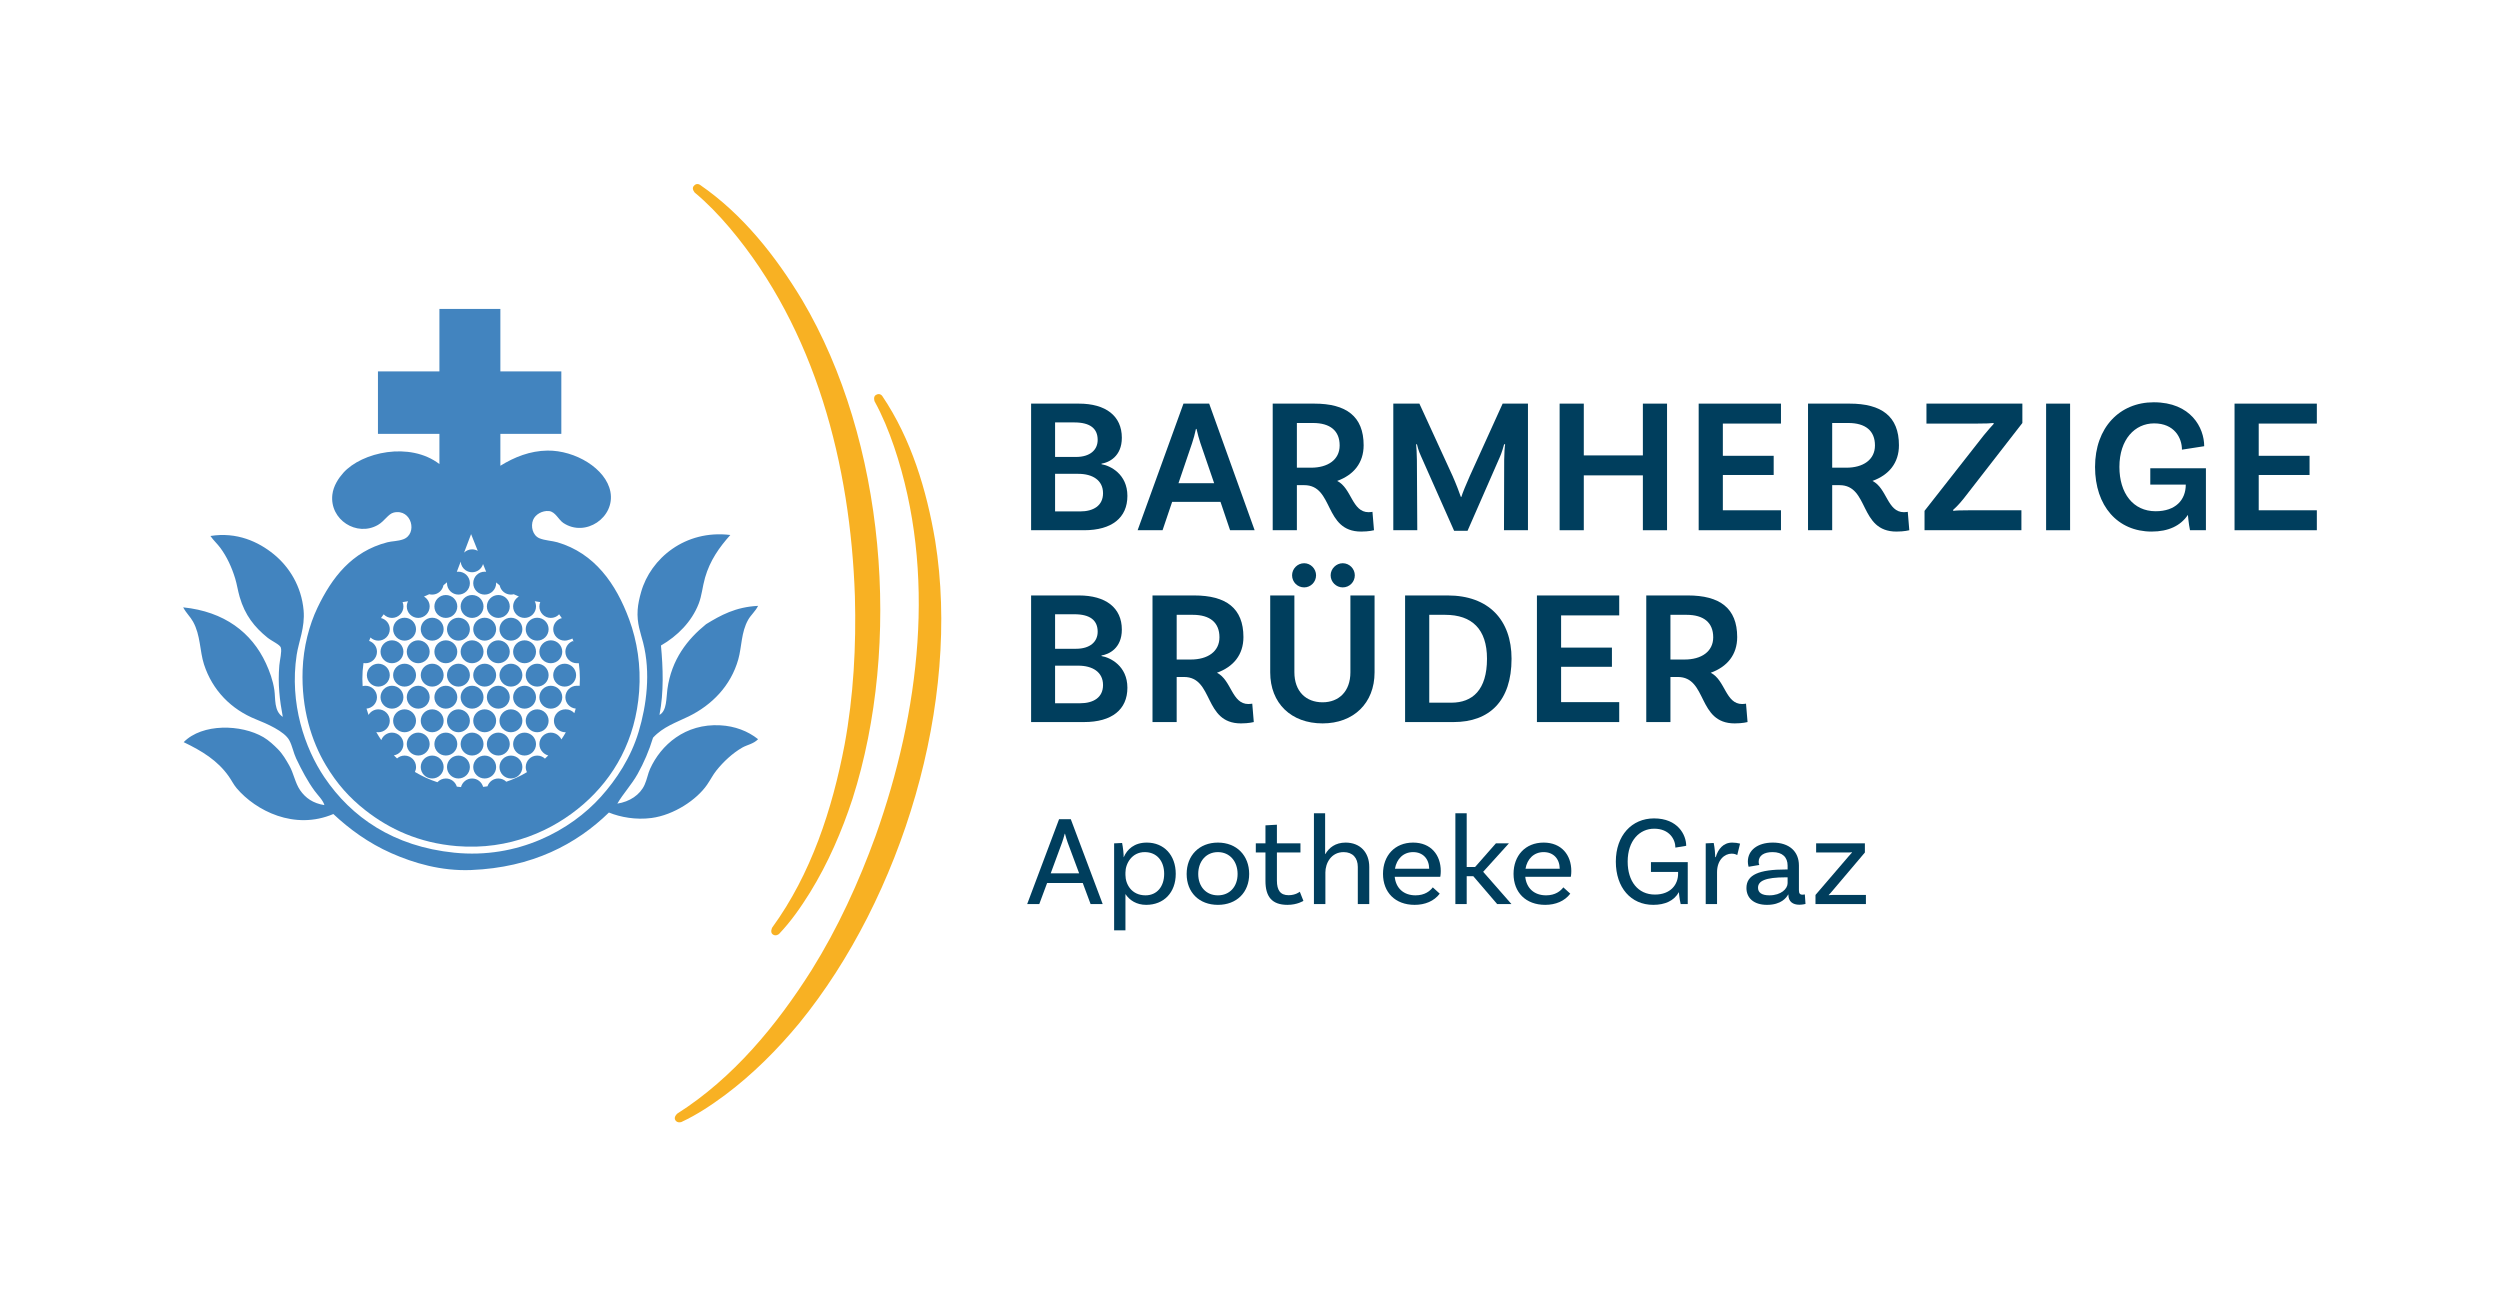 <?xml version="1.0" encoding="utf-8"?>
<!-- Generator: Adobe Illustrator 29.5.1, SVG Export Plug-In . SVG Version: 9.03 Build 0)  -->
<svg version="1.1" id="Ebene_1" xmlns="http://www.w3.org/2000/svg" xmlns:xlink="http://www.w3.org/1999/xlink" x="0px" y="0px"
	 viewBox="0 0 1068.661 558.425" style="enable-background:new 0 0 1068.661 558.425;" xml:space="preserve">
<g>
	<g>
		<g>
			<path style="fill:#F8B123;" d="M299.244,79.034c18.245,12.565,32.284,30.368,43.642,49.193
				c35.647,60.17,42.675,146.943,21.537,213.236c-4.573,13.939-10.456,27.519-18.16,40.022c-3.915,6.291-8.101,12.338-13.24,17.738
				c0,0-1.31,1.166-2.654,0.233c-1.34-0.932-0.288-2.941-0.288-2.941c16.644-22.877,25.692-50.584,30.944-78.151
				c3.847-20.868,5.002-42.23,4.416-63.423c-1.886-56.125-16.761-114.056-53.615-157.647c-4.539-5.331-9.469-10.504-14.845-14.961
				c0,0-1.406-1.563-0.511-2.739C297.749,77.906,299.244,79.034,299.244,79.034z"/>
			<path style="fill:#F8B123;" d="M377.178,169.339c12.369,18.379,18.907,40.087,22.575,61.764
				c11.115,69.049-14.149,152.36-58.113,206.291c-9.363,11.296-19.812,21.773-31.564,30.584
				c-5.948,4.416-12.061,8.509-18.818,11.649c0,0-1.649,0.603-2.554-0.754c-0.905-1.361,0.806-2.842,0.806-2.842
				c23.875-15.187,42.446-37.65,57.438-61.373c11.224-18.005,20.131-37.458,27.351-57.39
				c18.818-52.912,26.206-112.263,7.892-166.327c-2.266-6.627-4.957-13.247-8.327-19.363c0,0-0.734-1.968,0.531-2.736
				C376.201,167.741,377.178,169.339,377.178,169.339z"/>
		</g>
		<g>
			<g>
				<path style="fill:#4284BF;" d="M277.875,328.683c-0.926,2.042-1.278,4.432-2.333,6.779c-1.952,4.349-6.445,7.26-11.652,8.053
					c2.426-4.217,6.086-8.049,8.688-12.714c2.641-4.737,4.866-9.872,6.567-15.463c4.274-4.669,9.951-6.51,15.255-9.111
					c9.872-4.845,17.979-13.012,21.187-24.366c1.518-5.372,1.206-11.627,4.238-16.949c1.177-2.067,3.025-3.538,4.234-5.932
					c-9.574,0.456-16.034,4.019-22.245,7.841c-7.967,6.456-14.763,15.036-16.525,27.754c-0.531,3.84-0.172,9.273-3.388,11.017
					c1.895-9.721,1.529-20.085,0.635-29.663c7.048-4.055,13.116-10.156,16.102-17.796c1.396-3.571,1.597-7.202,2.752-11.229
					c2.103-7.321,6.072-12.944,10.805-18.219c-19.274-2.372-34.081,10.037-38.136,24.363c-0.743,2.627-1.299,5.089-1.482,7.626
					c-0.413,5.756,1.317,10.03,2.329,13.985c3.305,12.901,1.486,26.799-1.906,38.135c-3.323,11.103-9.574,20.48-16.102,27.754
					c-12.969,14.455-35.566,26.699-62.71,23.943c-26.01-2.645-43.996-15.158-55.508-32.204c-8.437-12.495-15-31.615-11.867-52.332
					c0.843-5.577,3.617-11.785,2.968-19.066c-0.919-10.292-6.144-18.578-12.711-23.943c-6.617-5.401-15.843-9.642-27.119-7.837
					c1.306,1.891,2.935,3.323,4.234,5.085c2.81,3.804,4.895,8.329,6.359,13.134c0.746,2.462,1.095,5.031,1.906,7.841
					c2.272,7.852,6.406,12.947,11.864,17.372c1.841,1.489,5.318,2.986,5.72,4.234c0.542,1.69-0.441,5.386-0.635,7.629
					c-0.689,8.06,0.165,14.961,1.482,22.034c-3.829-2.487-3.057-7.751-3.599-11.44c-0.621-4.22-2.056-8.096-3.603-11.44
					c-6.104-13.206-17.806-22.141-35.383-23.943c1.493,2.742,2.979,3.876,4.238,6.147c3.223,5.799,2.817,12.51,4.662,18.219
					c3.603,11.139,11.663,19.281,22.245,23.516c4.547,1.819,12.075,5.049,14.196,8.9c1.324,2.404,1.801,5.397,2.964,7.837
					c2.376,4.992,4.888,9.729,7.841,13.773c1.518,2.081,3.556,3.912,4.238,6.144c-4.866-0.75-8.103-3.054-10.382-6.355
					c-2.167-3.14-2.756-7.281-4.662-10.593c-1.367-2.379-2.734-4.83-4.873-6.994c-1.586-1.6-3.843-3.732-6.144-5.085
					c-9.503-5.569-26.139-5.979-34.109,2.121c7.816,3.754,14.494,7.819,19.278,14.616c1.313,1.866,2.056,3.52,3.391,5.089
					c8.124,9.556,24.678,18.111,41.311,11.013c6.761,6.348,14.968,12.398,24.79,16.741c9.592,4.238,21.302,7.712,34.109,7.202
					c26.153-1.048,45.018-11.053,58.899-24.578c4.927,1.995,11.516,3.223,18.219,2.333c9.585-1.274,19.324-7.798,23.728-14.196
					c1.565-2.268,2.501-4.242,4.026-6.144c2.989-3.725,6.825-7.324,11.017-9.746c2.092-1.206,4.809-1.554,6.779-3.599
					c-4.378-3.481-9.926-5.591-16.102-5.932C292.857,309.201,282.511,318.466,277.875,328.683"/>
				<path style="fill:#4284BF;" d="M183.668,318.067c0-2.706-2.193-4.898-4.895-4.898c-2.706,0-4.898,2.193-4.898,4.898
					c0,2.702,2.193,4.895,4.898,4.895C181.475,322.962,183.668,320.769,183.668,318.067"/>
				<path style="fill:#4284BF;" d="M195.474,318.067c0-2.706-2.193-4.898-4.895-4.898c-2.706,0-4.898,2.193-4.898,4.898
					c0,2.702,2.193,4.895,4.898,4.895C193.282,322.962,195.474,320.769,195.474,318.067"/>
				<path style="fill:#4284BF;" d="M206.692,318.067c0-2.706-2.193-4.898-4.895-4.898c-2.706,0-4.898,2.193-4.898,4.898
					c0,2.702,2.193,4.895,4.898,4.895C204.499,322.962,206.692,320.769,206.692,318.067"/>
				<path style="fill:#4284BF;" d="M217.91,318.067c0-2.706-2.193-4.898-4.895-4.898c-2.706,0-4.895,2.193-4.895,4.898
					c0,2.702,2.189,4.895,4.895,4.895C215.717,322.962,217.91,320.769,217.91,318.067"/>
				<path style="fill:#4284BF;" d="M224.233,313.171c-2.702,0-4.895,2.193-4.895,4.898c0,2.702,2.193,4.895,4.895,4.895
					c2.702,0,4.895-2.193,4.895-4.895C229.127,315.363,226.935,313.171,224.233,313.171"/>
				<path style="fill:#4284BF;" d="M172.449,298.03c0-2.702-2.193-4.895-4.895-4.895c-2.706,0-4.898,2.193-4.898,4.895
					c0,2.706,2.193,4.895,4.898,4.895C170.257,302.925,172.449,300.736,172.449,298.03"/>
				<path style="fill:#4284BF;" d="M173.876,298.03c0,2.706,2.193,4.895,4.895,4.895c2.706,0,4.898-2.189,4.898-4.895
					c0-2.702-2.193-4.895-4.898-4.895C176.068,293.136,173.876,295.328,173.876,298.03"/>
				<path style="fill:#4284BF;" d="M195.474,298.03c0-2.702-2.193-4.895-4.895-4.895c-2.706,0-4.898,2.193-4.898,4.895
					c0,2.706,2.193,4.895,4.898,4.895C193.282,302.925,195.474,300.736,195.474,298.03"/>
				<path style="fill:#4284BF;" d="M206.692,298.03c0-2.702-2.193-4.895-4.895-4.895c-2.706,0-4.898,2.193-4.898,4.895
					c0,2.706,2.193,4.895,4.898,4.895C204.499,302.925,206.692,300.736,206.692,298.03"/>
				<path style="fill:#4284BF;" d="M217.91,298.03c0-2.702-2.193-4.895-4.895-4.895c-2.706,0-4.895,2.193-4.895,4.895
					c0,2.706,2.189,4.895,4.895,4.895C215.717,302.925,217.91,300.736,217.91,298.03"/>
				<path style="fill:#4284BF;" d="M219.336,298.03c0,2.706,2.193,4.895,4.895,4.895c2.706,0,4.898-2.189,4.898-4.895
					c0-2.702-2.193-4.895-4.898-4.895C221.529,293.136,219.336,295.328,219.336,298.03"/>
				<path style="fill:#4284BF;" d="M235.451,293.135c-2.702,0-4.898,2.193-4.898,4.895c0,2.706,2.196,4.898,4.898,4.898
					s4.895-2.193,4.895-4.898C240.346,295.328,238.153,293.135,235.451,293.135"/>
				<path style="fill:#4284BF;" d="M167.554,283.507c2.702,0,4.895-2.193,4.895-4.895c0-2.706-2.193-4.898-4.895-4.898
					c-2.706,0-4.895,2.193-4.895,4.898C162.659,281.315,164.848,283.507,167.554,283.507"/>
				<path style="fill:#4284BF;" d="M173.876,278.612c0,2.702,2.193,4.895,4.895,4.895c2.706,0,4.898-2.193,4.898-4.895
					c0-2.706-2.193-4.895-4.898-4.895C176.068,273.717,173.876,275.906,173.876,278.612"/>
				<path style="fill:#4284BF;" d="M190.579,273.715c-2.706,0-4.895,2.193-4.895,4.895c0,2.706,2.189,4.898,4.895,4.898
					c2.702,0,4.895-2.193,4.895-4.898C195.474,275.908,193.281,273.715,190.579,273.715"/>
				<path style="fill:#4284BF;" d="M201.797,273.715c-2.706,0-4.895,2.193-4.895,4.895c0,2.706,2.189,4.898,4.895,4.898
					c2.702,0,4.895-2.193,4.895-4.898C206.691,275.908,204.499,273.715,201.797,273.715"/>
				<path style="fill:#4284BF;" d="M213.014,273.715c-2.702,0-4.895,2.193-4.895,4.895c0,2.706,2.193,4.898,4.895,4.898
					c2.702,0,4.895-2.193,4.895-4.898C217.909,275.908,215.716,273.715,213.014,273.715"/>
				<path style="fill:#4284BF;" d="M219.336,278.612c0,2.702,2.193,4.895,4.895,4.895c2.706,0,4.898-2.193,4.898-4.895
					c0-2.706-2.193-4.895-4.898-4.895C221.529,273.717,219.336,275.906,219.336,278.612"/>
				<path style="fill:#4284BF;" d="M230.555,278.612c0,2.702,2.193,4.895,4.898,4.895c2.702,0,4.895-2.193,4.895-4.895
					c0-2.706-2.193-4.895-4.895-4.895C232.747,273.717,230.555,275.906,230.555,278.612"/>
				<path style="fill:#4284BF;" d="M190.579,264.14c2.702,0,4.895-2.193,4.895-4.895c0-2.706-2.193-4.898-4.895-4.898
					c-2.706,0-4.895,2.193-4.895,4.898C185.684,261.947,187.873,264.14,190.579,264.14"/>
				<path style="fill:#4284BF;" d="M201.797,264.14c2.702,0,4.895-2.193,4.895-4.895c0-2.706-2.193-4.898-4.895-4.898
					c-2.706,0-4.895,2.193-4.895,4.898C196.902,261.947,199.091,264.14,201.797,264.14"/>
				<path style="fill:#4284BF;" d="M213.014,264.14c2.702,0,4.895-2.193,4.895-4.895c0-2.706-2.193-4.898-4.895-4.898
					c-2.702,0-4.895,2.193-4.895,4.898C208.119,261.947,210.312,264.14,213.014,264.14"/>
				<path style="fill:#4284BF;" d="M184.748,322.982c-2.706,0-4.895,2.193-4.895,4.895c0,2.706,2.189,4.898,4.895,4.898
					c2.702,0,4.895-2.193,4.895-4.898C189.643,325.175,187.45,322.982,184.748,322.982"/>
				<path style="fill:#4284BF;" d="M195.966,322.982c-2.706,0-4.898,2.193-4.898,4.895c0,2.706,2.193,4.898,4.898,4.898
					c2.702,0,4.895-2.193,4.895-4.898C200.861,325.175,198.668,322.982,195.966,322.982"/>
				<path style="fill:#4284BF;" d="M207.183,322.982c-2.702,0-4.895,2.193-4.895,4.895c0,2.706,2.193,4.898,4.895,4.898
					s4.895-2.193,4.895-4.898C212.078,325.175,209.885,322.982,207.183,322.982"/>
				<path style="fill:#4284BF;" d="M218.402,322.982c-2.702,0-4.898,2.193-4.898,4.895c0,2.706,2.196,4.898,4.898,4.898
					c2.702,0,4.895-2.193,4.895-4.898C223.296,325.175,221.104,322.982,218.402,322.982"/>
				<path style="fill:#4284BF;" d="M177.837,308.115c0-2.706-2.193-4.898-4.895-4.898c-2.706,0-4.898,2.193-4.898,4.898
					c0,2.702,2.193,4.895,4.898,4.895C175.644,313.01,177.837,310.818,177.837,308.115"/>
				<path style="fill:#4284BF;" d="M179.852,308.115c0,2.702,2.193,4.895,4.895,4.895c2.706,0,4.898-2.193,4.898-4.895
					c0-2.706-2.193-4.898-4.898-4.898C182.044,303.217,179.852,305.41,179.852,308.115"/>
				<path style="fill:#4284BF;" d="M195.966,313.011c2.702,0,4.895-2.193,4.895-4.895c0-2.706-2.193-4.898-4.895-4.898
					c-2.706,0-4.898,2.193-4.898,4.898C191.068,310.818,193.26,313.011,195.966,313.011"/>
				<path style="fill:#4284BF;" d="M207.183,313.011c2.702,0,4.895-2.193,4.895-4.895c0-2.706-2.193-4.898-4.895-4.898
					s-4.895,2.193-4.895,4.898C202.288,310.818,204.481,313.011,207.183,313.011"/>
				<path style="fill:#4284BF;" d="M218.402,313.011c2.702,0,4.895-2.193,4.895-4.895c0-2.706-2.193-4.898-4.895-4.898
					c-2.702,0-4.898,2.193-4.898,4.898C213.503,310.818,215.699,313.011,218.402,313.011"/>
				<path style="fill:#4284BF;" d="M229.62,303.219c-2.702,0-4.898,2.193-4.898,4.898c0,2.702,2.196,4.895,4.898,4.895
					c2.702,0,4.895-2.193,4.895-4.895C234.514,305.411,232.322,303.219,229.62,303.219"/>
				<path style="fill:#4284BF;" d="M166.618,288.605c0-2.706-2.193-4.895-4.895-4.895c-2.706,0-4.898,2.189-4.898,4.895
					c0,2.702,2.193,4.895,4.898,4.895C164.426,293.5,166.618,291.307,166.618,288.605"/>
				<path style="fill:#4284BF;" d="M172.941,283.709c-2.706,0-4.895,2.193-4.895,4.895c0,2.706,2.189,4.898,4.895,4.898
					c2.702,0,4.895-2.193,4.895-4.898C177.836,285.901,175.643,283.709,172.941,283.709"/>
				<path style="fill:#4284BF;" d="M179.852,288.605c0,2.702,2.193,4.895,4.895,4.895c2.706,0,4.898-2.193,4.898-4.895
					c0-2.706-2.193-4.895-4.898-4.895C182.044,283.71,179.852,285.899,179.852,288.605"/>
				<path style="fill:#4284BF;" d="M191.07,288.605c0,2.702,2.193,4.895,4.898,4.895c2.702,0,4.895-2.193,4.895-4.895
					c0-2.706-2.193-4.895-4.895-4.895C193.262,283.71,191.07,285.899,191.07,288.605"/>
				<path style="fill:#4284BF;" d="M202.288,288.605c0,2.702,2.193,4.895,4.895,4.895c2.706,0,4.895-2.193,4.895-4.895
					c0-2.706-2.189-4.895-4.895-4.895C204.48,283.71,202.288,285.899,202.288,288.605"/>
				<path style="fill:#4284BF;" d="M218.402,283.709c-2.702,0-4.898,2.193-4.898,4.895c0,2.706,2.196,4.898,4.898,4.898
					c2.702,0,4.895-2.193,4.895-4.898C223.296,285.901,221.104,283.709,218.402,283.709"/>
				<path style="fill:#4284BF;" d="M234.515,288.605c0-2.706-2.193-4.895-4.895-4.895c-2.706,0-4.898,2.189-4.898,4.895
					c0,2.702,2.193,4.895,4.898,4.895C232.323,293.5,234.515,291.307,234.515,288.605"/>
				<path style="fill:#4284BF;" d="M236.475,288.605c0,2.702,2.193,4.895,4.898,4.895c2.702,0,4.895-2.193,4.895-4.895
					c0-2.706-2.193-4.895-4.895-4.895C238.668,283.71,236.475,285.899,236.475,288.605"/>
				<path style="fill:#4284BF;" d="M168.045,268.957c0,2.702,2.193,4.895,4.895,4.895c2.706,0,4.898-2.193,4.898-4.895
					c0-2.706-2.193-4.898-4.898-4.898C170.237,264.058,168.045,266.251,168.045,268.957"/>
				<path style="fill:#4284BF;" d="M184.748,273.852c2.702,0,4.895-2.193,4.895-4.895c0-2.706-2.193-4.898-4.895-4.898
					c-2.706,0-4.895,2.193-4.895,4.898C179.853,271.659,182.042,273.852,184.748,273.852"/>
				<path style="fill:#4284BF;" d="M191.07,268.957c0,2.702,2.193,4.895,4.898,4.895c2.702,0,4.895-2.193,4.895-4.895
					c0-2.706-2.193-4.898-4.895-4.898C193.262,264.058,191.07,266.251,191.07,268.957"/>
				<path style="fill:#4284BF;" d="M202.288,268.957c0,2.702,2.193,4.895,4.895,4.895c2.706,0,4.895-2.193,4.895-4.895
					c0-2.706-2.189-4.898-4.895-4.898C204.48,264.058,202.288,266.251,202.288,268.957"/>
				<path style="fill:#4284BF;" d="M213.505,268.957c0,2.702,2.193,4.895,4.898,4.895c2.702,0,4.895-2.193,4.895-4.895
					c0-2.706-2.193-4.898-4.895-4.898C215.698,264.058,213.505,266.251,213.505,268.957"/>
				<path style="fill:#4284BF;" d="M229.62,273.852c2.702,0,4.895-2.193,4.895-4.895c0-2.706-2.193-4.898-4.895-4.898
					c-2.702,0-4.898,2.193-4.898,4.898C224.721,271.659,226.918,273.852,229.62,273.852"/>
				<path style="fill:#4284BF;" d="M178.772,264.138c2.702,0,4.895-2.193,4.895-4.895c0-1.805-0.98-3.38-2.437-4.231
					c0.75-0.301,1.507-0.635,2.264-1.008c0.402,0.108,0.818,0.169,1.252,0.169c2.394,0,4.382-1.719,4.809-3.99
					c0.517-0.406,1.026-0.833,1.532-1.285c-0.007,0.126-0.018,0.251-0.018,0.377c0,2.706,2.193,4.898,4.895,4.898
					c2.706,0,4.895-2.193,4.895-4.898c0-2.702-2.189-4.895-4.895-4.895c-0.233,0-0.467,0.022-0.693,0.054l1.651-4.36
					c0.108,1.522,0.901,2.849,2.081,3.671c0.793,0.549,1.755,0.876,2.792,0.876c1.001,0,1.931-0.305,2.706-0.818
					c0.947-0.628,1.654-1.579,1.984-2.695l1.324,3.316c-0.083-0.007-0.165-0.018-0.251-0.025c0.004-0.007,0-0.011,0.004-0.018
					c-0.004,0.007-0.004,0.014-0.004,0.018c-0.126-0.007-0.251-0.018-0.377-0.018c-2.702,0-4.895,2.193-4.895,4.895
					c0,2.706,2.193,4.898,4.895,4.898c2.702,0,4.895-2.193,4.895-4.898c0-0.104-0.007-0.205-0.014-0.309
					c0.51,0.452,1.023,0.879,1.539,1.285c0.452,2.236,2.429,3.922,4.798,3.922c0.416,0,0.818-0.057,1.206-0.158
					c0.736,0.362,1.468,0.685,2.196,0.983c-1.471,0.843-2.465,2.426-2.465,4.245c0,2.702,2.193,4.895,4.895,4.895
					s4.895-2.193,4.895-4.895c0-0.811-0.197-1.572-0.545-2.246c0.811,0.161,1.597,0.284,2.351,0.384
					c-0.24,0.574-0.377,1.202-0.377,1.862c0,2.702,2.193,4.895,4.895,4.895c1.339,0,2.548-0.535,3.434-1.407
					c-0.018-0.025-0.039-0.047-0.057-0.072c0.05-0.036,0.093-0.072,0.144-0.108c0.413,0.56,0.811,1.13,1.199,1.708
					c-0.054,0.025-0.104,0.05-0.158,0.075c-0.014-0.022-0.029-0.047-0.043-0.068c-2.02,0.603-3.492,2.473-3.492,4.69
					c0,2.702,2.193,4.895,4.895,4.895c0.642,0,1.256-0.129,1.816-0.355c0.531-0.104,1.03-0.298,1.482-0.56
					c0.169,0.434,0.33,0.872,0.484,1.31c-0.029,0.018-0.065,0.029-0.097,0.043c-0.036-0.097-0.065-0.201-0.104-0.298
					c-1.913,0.664-3.287,2.48-3.287,4.618c0,2.706,2.193,4.895,4.895,4.895c0.136,0,0.273-0.007,0.406-0.018
					c0.129,0.011,0.255,0.018,0.388,0.018c0.022,0,0.043,0,0.065,0c0.298,2.175,0.456,4.4,0.456,6.668
					c0,1.008-0.043,2.002-0.104,2.993c-0.158-0.018-0.319-0.032-0.481-0.032c-0.14,0-0.276,0.011-0.413,0.022
					c-0.104-0.007-0.208-0.022-0.316-0.022c-2.702,0-4.895,2.193-4.895,4.895c0,2.541,1.934,4.629,4.41,4.873
					c0.011-0.043,0.018-0.083,0.032-0.126c0.007,0.004,0.014,0.004,0.022,0.007c-0.194,0.693-0.409,1.378-0.635,2.06
					c-0.897-0.994-2.189-1.626-3.635-1.626c-0.032,0-0.068,0.007-0.104,0.007c-0.029,0-0.061-0.007-0.09-0.007
					c-2.706,0-4.898,2.193-4.898,4.898c0,2.702,2.193,4.895,4.898,4.895c0.032,0,0.065-0.004,0.1-0.004
					c0.032,0,0.061,0.004,0.093,0.004h0.007c-0.592,1.044-1.22,2.063-1.888,3.057c-0.284-0.581-0.671-1.105-1.148-1.532
					c-0.879-0.843-2.067-1.367-3.38-1.367c-2.702,0-4.895,2.193-4.895,4.898c0,1.371,0.563,2.605,1.471,3.492
					c0.621,0.657,1.425,1.134,2.322,1.371c-0.467,0.467-0.94,0.929-1.428,1.378c0,0,0-0.004-0.004-0.004
					c0.007-0.007,0.014-0.011,0.022-0.018c-0.872-0.807-2.035-1.303-3.319-1.303c-2.702,0-4.895,2.189-4.895,4.895
					c0,0.786,0.19,1.529,0.52,2.185c-2.824,1.694-5.846,3.097-9.018,4.166c-0.004-0.004-0.007-0.004-0.011-0.007
					c0.068-0.022,0.14-0.043,0.205-0.065c-0.879-0.854-2.081-1.385-3.406-1.385c-2.164,0-3.994,1.407-4.64,3.352
					c-0.617,0.09-1.238,0.172-1.862,0.24c-0.574-2.071-2.465-3.592-4.715-3.592c-2.286,0-4.199,1.568-4.737,3.685
					c-0.603-0.057-1.199-0.129-1.794-0.208c-0.61-2.01-2.476-3.477-4.687-3.477c-1.432,0-2.717,0.621-3.614,1.6
					c-3.391-1.105-6.61-2.58-9.61-4.392c0.305-0.639,0.481-1.349,0.481-2.103c0-2.706-2.193-4.895-4.895-4.895
					c-1.234,0-2.361,0.459-3.223,1.217c-0.463-0.427-0.919-0.861-1.36-1.31c2.318-0.384,4.091-2.394,4.091-4.823
					c0-2.706-2.193-4.898-4.895-4.898c-2.103,0-3.89,1.331-4.583,3.194c-0.761-1.109-1.464-2.257-2.128-3.434
					c0.287,0.05,0.578,0.083,0.879,0.083c2.702,0,4.895-2.193,4.895-4.895c0-2.706-2.193-4.898-4.895-4.898
					c-1.784,0-3.341,0.962-4.199,2.386c-0.312-0.886-0.596-1.787-0.854-2.702c2.505-0.215,4.468-2.311,4.468-4.873
					c0-2.702-2.193-4.895-4.895-4.895c-0.427,0-0.84,0.061-1.234,0.165c-0.068-1.034-0.115-2.074-0.115-3.126
					c0-2.297,0.165-4.55,0.481-6.746c0.284,0.05,0.571,0.079,0.868,0.079c2.702,0,4.895-2.189,4.895-4.895
					c0-2.164-1.407-3.998-3.355-4.644c0.183-0.492,0.377-0.976,0.578-1.461c0.876,0.833,2.06,1.346,3.362,1.346
					c2.702,0,4.895-2.193,4.895-4.895c0-2.318-1.608-4.252-3.768-4.762c0.373-0.542,0.754-1.073,1.148-1.597
					c0.894,0.944,2.153,1.539,3.556,1.539c2.702,0,4.895-2.193,4.895-4.895c0-0.66-0.136-1.281-0.373-1.855
					c0.75-0.097,1.529-0.219,2.34-0.373c-0.341,0.667-0.538,1.425-0.538,2.228C173.877,261.946,176.066,264.138,178.772,264.138
					 M201.373,228.314l2.864,7.17c-0.718-0.416-1.55-0.657-2.44-0.657c-1.328,0-2.534,0.531-3.416,1.392L201.373,228.314z
					 M225.255,330.06c0.032-0.022,0.061-0.043,0.093-0.061v0.004C225.319,330.021,225.287,330.038,225.255,330.06 M172.367,230.535
					c-2.318,0.84-4.837,0.772-6.779,1.27c-15.237,3.926-23.738,15.136-29.875,27.966c-3.502,7.324-6.011,16.705-6.355,26.695
					c-0.567,16.371,3.757,30.316,9.958,40.676c4.719,7.888,10.041,13.877,16.949,19.281c10.141,7.931,22.812,13.916,38.982,15.255
					c22.489,1.862,41.15-6.639,54.026-17.796c13.285-11.512,22.418-27.617,23.939-48.305c0.815-11.042-0.861-21.556-4.234-30.721
					c-5.648-15.348-14.81-28.385-30.722-33.051c-2.153-0.632-5.34-0.757-7.626-1.694c-2.964-1.209-3.847-5.11-2.756-7.841
					c0.944-2.358,3.908-4.08,6.782-3.811c2.763,0.258,4.062,3.696,6.144,5.085c9.42,6.301,22.227-2.365,20.125-13.349
					c-1.905-9.94-15.076-17.731-26.907-17.584c-7.382,0.093-14.06,2.731-20.125,6.484v-13.633h26.057v-26.695h-26.057v-26.695
					h-26.06c0,0.38-0.018,2.243,0,2.544v24.151c-8.699,0.014-19.077-0.05-26.272,0c-0.004,9.287,0,18.718,0,26.695h26.272v12.904
					c-12.632-9.689-33.147-5.124-41.103,3.779c-1.92,2.15-4.224,5.501-4.662,9.323c-1.22,10.726,10.461,18.119,19.493,12.922
					c2.86-1.647,4.407-4.755,6.779-5.297C175.995,217.347,178.668,228.257,172.367,230.535"/>
			</g>
		</g>
	</g>
	<g>
		<g>
			<g>
				<path style="fill:#003E5D;" d="M462.837,377.445h-15.232l-3.354,9.019h-5.17l13.639-36.295h5.004l13.639,36.295h-5.17
					L462.837,377.445z M461.297,373.32l-4.894-13.143c-0.386-1.045-0.771-2.365-1.155-3.795h-0.11
					c-0.385,1.43-0.77,2.75-1.154,3.795l-4.84,13.143H461.297z"/>
				<path style="fill:#003E5D;" d="M502.59,373.541c0,7.974-5.06,13.253-12.648,13.253c-4.069,0-7.094-1.925-8.854-4.619v15.508
					h-4.84v-37.176l3.41-0.164c0.385,1.76,0.715,5.004,0.659,6.049h0.056c1.43-3.354,4.509-6.214,9.844-6.214
					C497.531,360.177,502.59,365.511,502.59,373.541z M497.641,373.541c0-5.555-3.189-9.294-8.304-9.294
					c-5.5,0-8.249,4.895-8.249,8.743v1.045c0,3.905,2.584,8.689,8.578,8.689C494.506,382.724,497.641,379.04,497.641,373.541z"/>
				<path style="fill:#003E5D;" d="M533.978,373.595c0,7.864-5.334,13.198-13.363,13.198s-13.363-5.334-13.363-13.198
					s5.334-13.418,13.363-13.418S533.978,365.731,533.978,373.595z M529.029,373.595c0-5.39-3.354-9.349-8.414-9.349
					s-8.414,3.959-8.414,9.349s3.354,9.129,8.414,9.129S529.029,378.985,529.029,373.595z"/>
				<path style="fill:#003E5D;" d="M557.161,385.088c0,0-2.585,1.705-6.819,1.705c-6.709,0-9.404-3.574-9.404-10.229v-12.153h-4.124
					v-3.905h4.124v-7.698l4.895-0.275v7.974h10.063v3.905h-10.063V376.4c0,4.18,1.485,6.269,5.005,6.269
					c3.024,0,4.784-1.484,4.784-1.484L557.161,385.088z"/>
				<path style="fill:#003E5D;" d="M585.309,370.571v15.893h-4.895v-15.893c0-3.795-2.145-6.324-6.049-6.324
					c-5.39,0-7.81,4.784-7.81,8.688v13.528h-4.894v-38.825h4.784v17.433h0.109c1.54-2.694,4.29-4.894,8.635-4.894
					C581.405,360.177,585.309,364.356,585.309,370.571z"/>
				<path style="fill:#003E5D;" d="M596.19,374.805c0.495,4.784,3.74,7.919,8.909,7.919c3.959,0,6.214-1.87,7.369-3.41l2.97,2.695
					c-2.42,3.189-6.27,4.784-10.724,4.784c-8.304,0-13.528-5.334-13.528-13.253c0-7.755,5.004-13.363,12.868-13.363
					c7.644,0,11.823,5.334,11.823,12.153c0,1.539-0.22,2.475-0.22,2.475H596.19z M596.3,371.34h14.628
					c-0.055-4.289-2.75-7.094-6.874-7.094C599.874,364.247,597.015,367.161,596.3,371.34z"/>
				<path style="fill:#003E5D;" d="M629.767,374.53h-2.805v11.934h-4.84v-38.825h4.84v22.987h3.574l8.909-10.119h5.554
					l-10.998,12.154l12.098,13.803h-6.104L629.767,374.53z"/>
				<path style="fill:#003E5D;" d="M651.992,374.805c0.495,4.784,3.74,7.919,8.909,7.919c3.959,0,6.214-1.87,7.369-3.41l2.97,2.695
					c-2.42,3.189-6.27,4.784-10.724,4.784c-8.304,0-13.528-5.334-13.528-13.253c0-7.755,5.004-13.363,12.868-13.363
					c7.644,0,11.823,5.334,11.823,12.153c0,1.539-0.22,2.475-0.22,2.475H651.992z M652.102,371.34h14.628
					c-0.055-4.289-2.75-7.094-6.874-7.094C655.676,364.247,652.817,367.161,652.102,371.34z"/>
				<path style="fill:#003E5D;" d="M721.452,386.463h-3.024c-0.165-0.55-0.551-2.585-0.771-5.114
					c-2.034,3.739-5.994,5.444-10.943,5.444c-9.568,0-16.003-7.369-16.003-18.478c0-11.164,6.819-18.478,16.333-18.478
					c10.174,0,13.748,7.039,13.748,11.713l-4.619,0.771c0-3.465-2.53-8.084-9.074-8.084c-6.214,0-11.328,5.06-11.328,14.078
					c0,8.414,4.399,14.078,11.658,14.078c6.6,0,9.898-4.18,9.898-8.909v-0.77h-11.604v-4.18h15.729V386.463z"/>
				<path style="fill:#003E5D;" d="M743.818,360.617l-1.21,4.895c-0.55-0.33-1.32-0.604-2.42-0.604
					c-2.915,0-6.214,2.584-6.214,7.974v13.583h-4.84v-25.957l3.41-0.164c0.439,1.979,0.659,4.894,0.659,6.049h0.221
					c0.989-3.409,3.189-6.214,7.039-6.214C741.617,360.177,742.827,360.342,743.818,360.617z"/>
				<path style="fill:#003E5D;" d="M771.783,386.409c0,0-1.265,0.33-2.64,0.33c-2.694,0-4.674-1.266-4.674-4.29v-0.055h-0.11
					c-0.715,1.319-2.97,4.399-9.019,4.399c-5.72,0-8.799-2.97-8.799-7.204c0-5.664,5.389-7.919,16.827-7.919h0.771v-1.649
					c0-3.52-2.145-5.774-6.435-5.774c-3.685,0-5.939,1.484-5.939,4.18c0,0.604,0.11,0.935,0.275,1.319l-4.564,0.77
					c0,0-0.33-0.989-0.33-2.254c0-4.729,4.069-8.084,10.669-8.084c7.039,0,11.163,3.794,11.163,9.788v10.504
					c0,1.43,0.385,1.979,1.595,1.979c0.33,0,0.715-0.055,0.936-0.109L771.783,386.409z M764.139,377.5v-2.475h-0.771
					c-8.854,0-11.878,1.595-11.878,4.454c0,2.035,1.54,3.245,4.839,3.245C761.389,382.724,764.139,379.919,764.139,377.5z"/>
				<path style="fill:#003E5D;" d="M776.059,382.559l14.243-16.608c0.715-0.824,0.99-1.154,1.375-1.539l-0.056-0.11
					c-0.604,0.11-1.43,0.11-2.145,0.11h-13.143v-3.905h20.842v3.905l-13.363,15.782c-1.1,1.32-1.484,1.76-2.09,2.365l0.056,0.109
					c0.55-0.109,1.209-0.109,2.364-0.109h13.474v3.904h-21.558V382.559z"/>
			</g>
		</g>
		<g>
			<g>
				<path style="fill:#003E5D;" d="M481.923,211.977c0,9.348-6.643,14.678-18.532,14.678h-22.633v-54.121h20.419
					c11.479,0,18.368,5.248,18.368,14.596c0,8.036-5.576,10.578-8.692,11.07v0.246C474.543,199.021,481.923,202.628,481.923,211.977
					z M459.208,180.57h-8.199v14.76h8.938c6.068,0,9.267-3.034,9.267-7.298C469.213,183.194,466.015,180.57,459.208,180.57z
					 M471.509,210.829c0-5.576-4.511-8.282-10.578-8.282h-9.922v16.072h10.659C467.409,218.619,471.509,216.159,471.509,210.829z"/>
				<path style="fill:#003E5D;" d="M521.717,214.519h-20.665l-4.1,12.136h-10.66l19.599-54.121h10.987l19.435,54.121h-10.496
					L521.717,214.519z M519.011,206.564l-5.904-17.22c-0.574-1.64-1.148-3.936-1.641-5.986h-0.245
					c-0.41,2.05-1.066,4.346-1.641,6.068l-5.822,17.138H519.011z"/>
				<path style="fill:#003E5D;" d="M587.332,226.655c0,0-2.132,0.574-5.494,0.574c-16.072,0-11.562-19.844-24.354-19.844h-3.115
					v19.27h-10.333v-54.121h17.795c13.611,0,21.074,5.412,21.074,17.794c0,7.544-4.265,12.71-11.316,15.252
					c6.232,3.116,6.314,13.366,13.448,13.366c0.901,0,1.64-0.164,1.64-0.164L587.332,226.655z M560.436,199.922
					c7.134,0,12.219-3.362,12.219-9.512c0-6.314-4.101-9.594-11.398-9.594h-6.888v19.106H560.436z"/>
				<path style="fill:#003E5D;" d="M653.153,226.655h-10.25l0.082-30.012c0-2.378,0.246-6.232,0.41-6.642l-0.41-0.164
					c-0.164,0.738-1.148,4.018-1.804,5.412l-13.858,31.652h-5.74l-14.187-31.98c-1.065-2.214-1.64-4.674-1.722-5.084l-0.328,0.164
					c0.082,0.41,0.328,4.264,0.328,6.642l0.164,30.012h-10.25v-54.121h11.152l14.186,30.915c1.395,3.116,3.116,7.626,3.526,8.938
					h0.246c0.328-1.312,2.214-5.822,3.607-8.938l14.022-30.915h10.824V226.655z"/>
				<path style="fill:#003E5D;" d="M712.602,172.534v54.121H702.27v-23.452h-25.256v23.452h-10.333v-54.121h10.333v22.14h25.256
					v-22.14H712.602z"/>
				<path style="fill:#003E5D;" d="M736.456,181.063v13.776h21.729v8.2h-21.729v15.088h24.846v8.528h-35.179v-54.121h35.179v8.528
					H736.456z"/>
				<path style="fill:#003E5D;" d="M816.159,226.655c0,0-2.132,0.574-5.493,0.574c-16.072,0-11.562-19.844-24.354-19.844h-3.116
					v19.27h-10.332v-54.121h17.794c13.612,0,21.074,5.412,21.074,17.794c0,7.544-4.264,12.71-11.316,15.252
					c6.232,3.116,6.314,13.366,13.448,13.366c0.902,0,1.641-0.164,1.641-0.164L816.159,226.655z M789.263,199.922
					c7.134,0,12.218-3.362,12.218-9.512c0-6.314-4.1-9.594-11.398-9.594h-6.888v19.106H789.263z"/>
				<path style="fill:#003E5D;" d="M822.668,218.373l25.339-32.308c1.558-1.886,3.607-4.264,4.264-4.92l-0.164-0.328
					c-1.066,0.164-3.28,0.246-6.806,0.246h-21.812v-8.528h41v8.282l-25.092,32.308c-2.378,2.952-3.854,4.264-4.592,4.92l0.246,0.328
					c0.819-0.164,2.951-0.246,6.806-0.246h22.222v8.528h-41.41V218.373z"/>
				<path style="fill:#003E5D;" d="M874.639,172.534h10.251v54.121h-10.251V172.534z"/>
				<path style="fill:#003E5D;" d="M942.953,226.655h-6.806c-0.164-0.656-0.574-3.034-0.902-6.56
					c-3.115,4.674-8.363,7.134-15.498,7.134c-14.514,0-24.19-10.906-24.19-27.634c0-16.811,10.496-27.634,25.093-27.634
					c15.908,0,21.566,10.906,21.566,18.778l-9.513,1.476c0-5.084-3.279-11.234-11.89-11.234c-8.2,0-14.843,6.806-14.843,18.614
					c0,11.316,5.904,18.942,15.499,18.942c8.527,0,12.874-4.838,12.874-11.398h-15.171v-6.97h23.78V226.655z"/>
				<path style="fill:#003E5D;" d="M965.52,181.063v13.776h21.73v8.2h-21.73v15.088h24.847v8.528h-35.179v-54.121h35.179v8.528
					H965.52z"/>
				<path style="fill:#003E5D;" d="M481.923,293.977c0,9.348-6.643,14.678-18.532,14.678h-22.633v-54.121h20.419
					c11.479,0,18.368,5.248,18.368,14.596c0,8.036-5.576,10.578-8.692,11.07v0.246C474.543,281.021,481.923,284.628,481.923,293.977
					z M459.208,262.57h-8.199v14.76h8.938c6.068,0,9.267-3.034,9.267-7.298C469.213,265.194,466.015,262.57,459.208,262.57z
					 M471.509,292.829c0-5.576-4.511-8.282-10.578-8.282h-9.922v16.072h10.659C467.409,300.619,471.509,298.159,471.509,292.829z"/>
				<path style="fill:#003E5D;" d="M535.951,308.655c0,0-2.132,0.574-5.493,0.574c-16.072,0-11.562-19.844-24.354-19.844h-3.116
					v19.27h-10.332v-54.121h17.794c13.612,0,21.074,5.412,21.074,17.794c0,7.544-4.264,12.71-11.316,15.252
					c6.232,3.116,6.314,13.366,13.448,13.366c0.902,0,1.641-0.164,1.641-0.164L535.951,308.655z M509.056,281.922
					c7.134,0,12.218-3.361,12.218-9.512c0-6.314-4.1-9.594-11.398-9.594h-6.888v19.106H509.056z"/>
				<path style="fill:#003E5D;" d="M587.578,254.534v32.882c0,13.202-9.02,21.812-22.222,21.812
					c-13.448,0-22.387-8.61-22.387-21.812v-32.882h10.332v32.8c0,8.2,4.92,12.874,12.055,12.874c6.97,0,11.89-4.674,11.89-12.792
					v-32.882H587.578z M552.319,245.924c0-2.788,2.296-5.166,5.166-5.166c2.788,0,5.084,2.378,5.084,5.166
					c0,2.87-2.296,5.166-5.084,5.166C554.615,251.09,552.319,248.794,552.319,245.924z M568.8,245.924
					c0-2.788,2.378-5.166,5.166-5.166c2.87,0,5.166,2.378,5.166,5.166c0,2.87-2.296,5.166-5.166,5.166
					C571.178,251.09,568.8,248.794,568.8,245.924z"/>
				<path style="fill:#003E5D;" d="M646.134,281.595c0,18.04-9.431,27.06-24.765,27.06h-20.746v-54.121h18.204
					C636.375,254.534,646.134,265.03,646.134,281.595z M635.638,281.595c0-12.629-6.396-18.779-17.877-18.779h-6.806v37.556h9.43
					C629.488,300.373,635.638,294.878,635.638,281.595z"/>
				<path style="fill:#003E5D;" d="M667.314,263.063v13.776h21.729v8.2h-21.729v15.088h24.846v8.528h-35.179v-54.121h35.179v8.528
					H667.314z"/>
				<path style="fill:#003E5D;" d="M747.016,308.655c0,0-2.132,0.574-5.493,0.574c-16.072,0-11.562-19.844-24.354-19.844h-3.116
					v19.27H703.72v-54.121h17.794c13.612,0,21.074,5.412,21.074,17.794c0,7.544-4.264,12.71-11.316,15.252
					c6.232,3.116,6.314,13.366,13.448,13.366c0.902,0,1.641-0.164,1.641-0.164L747.016,308.655z M720.12,281.922
					c7.134,0,12.218-3.361,12.218-9.512c0-6.314-4.1-9.594-11.398-9.594h-6.888v19.106H720.12z"/>
			</g>
		</g>
	</g>
</g>
</svg>
